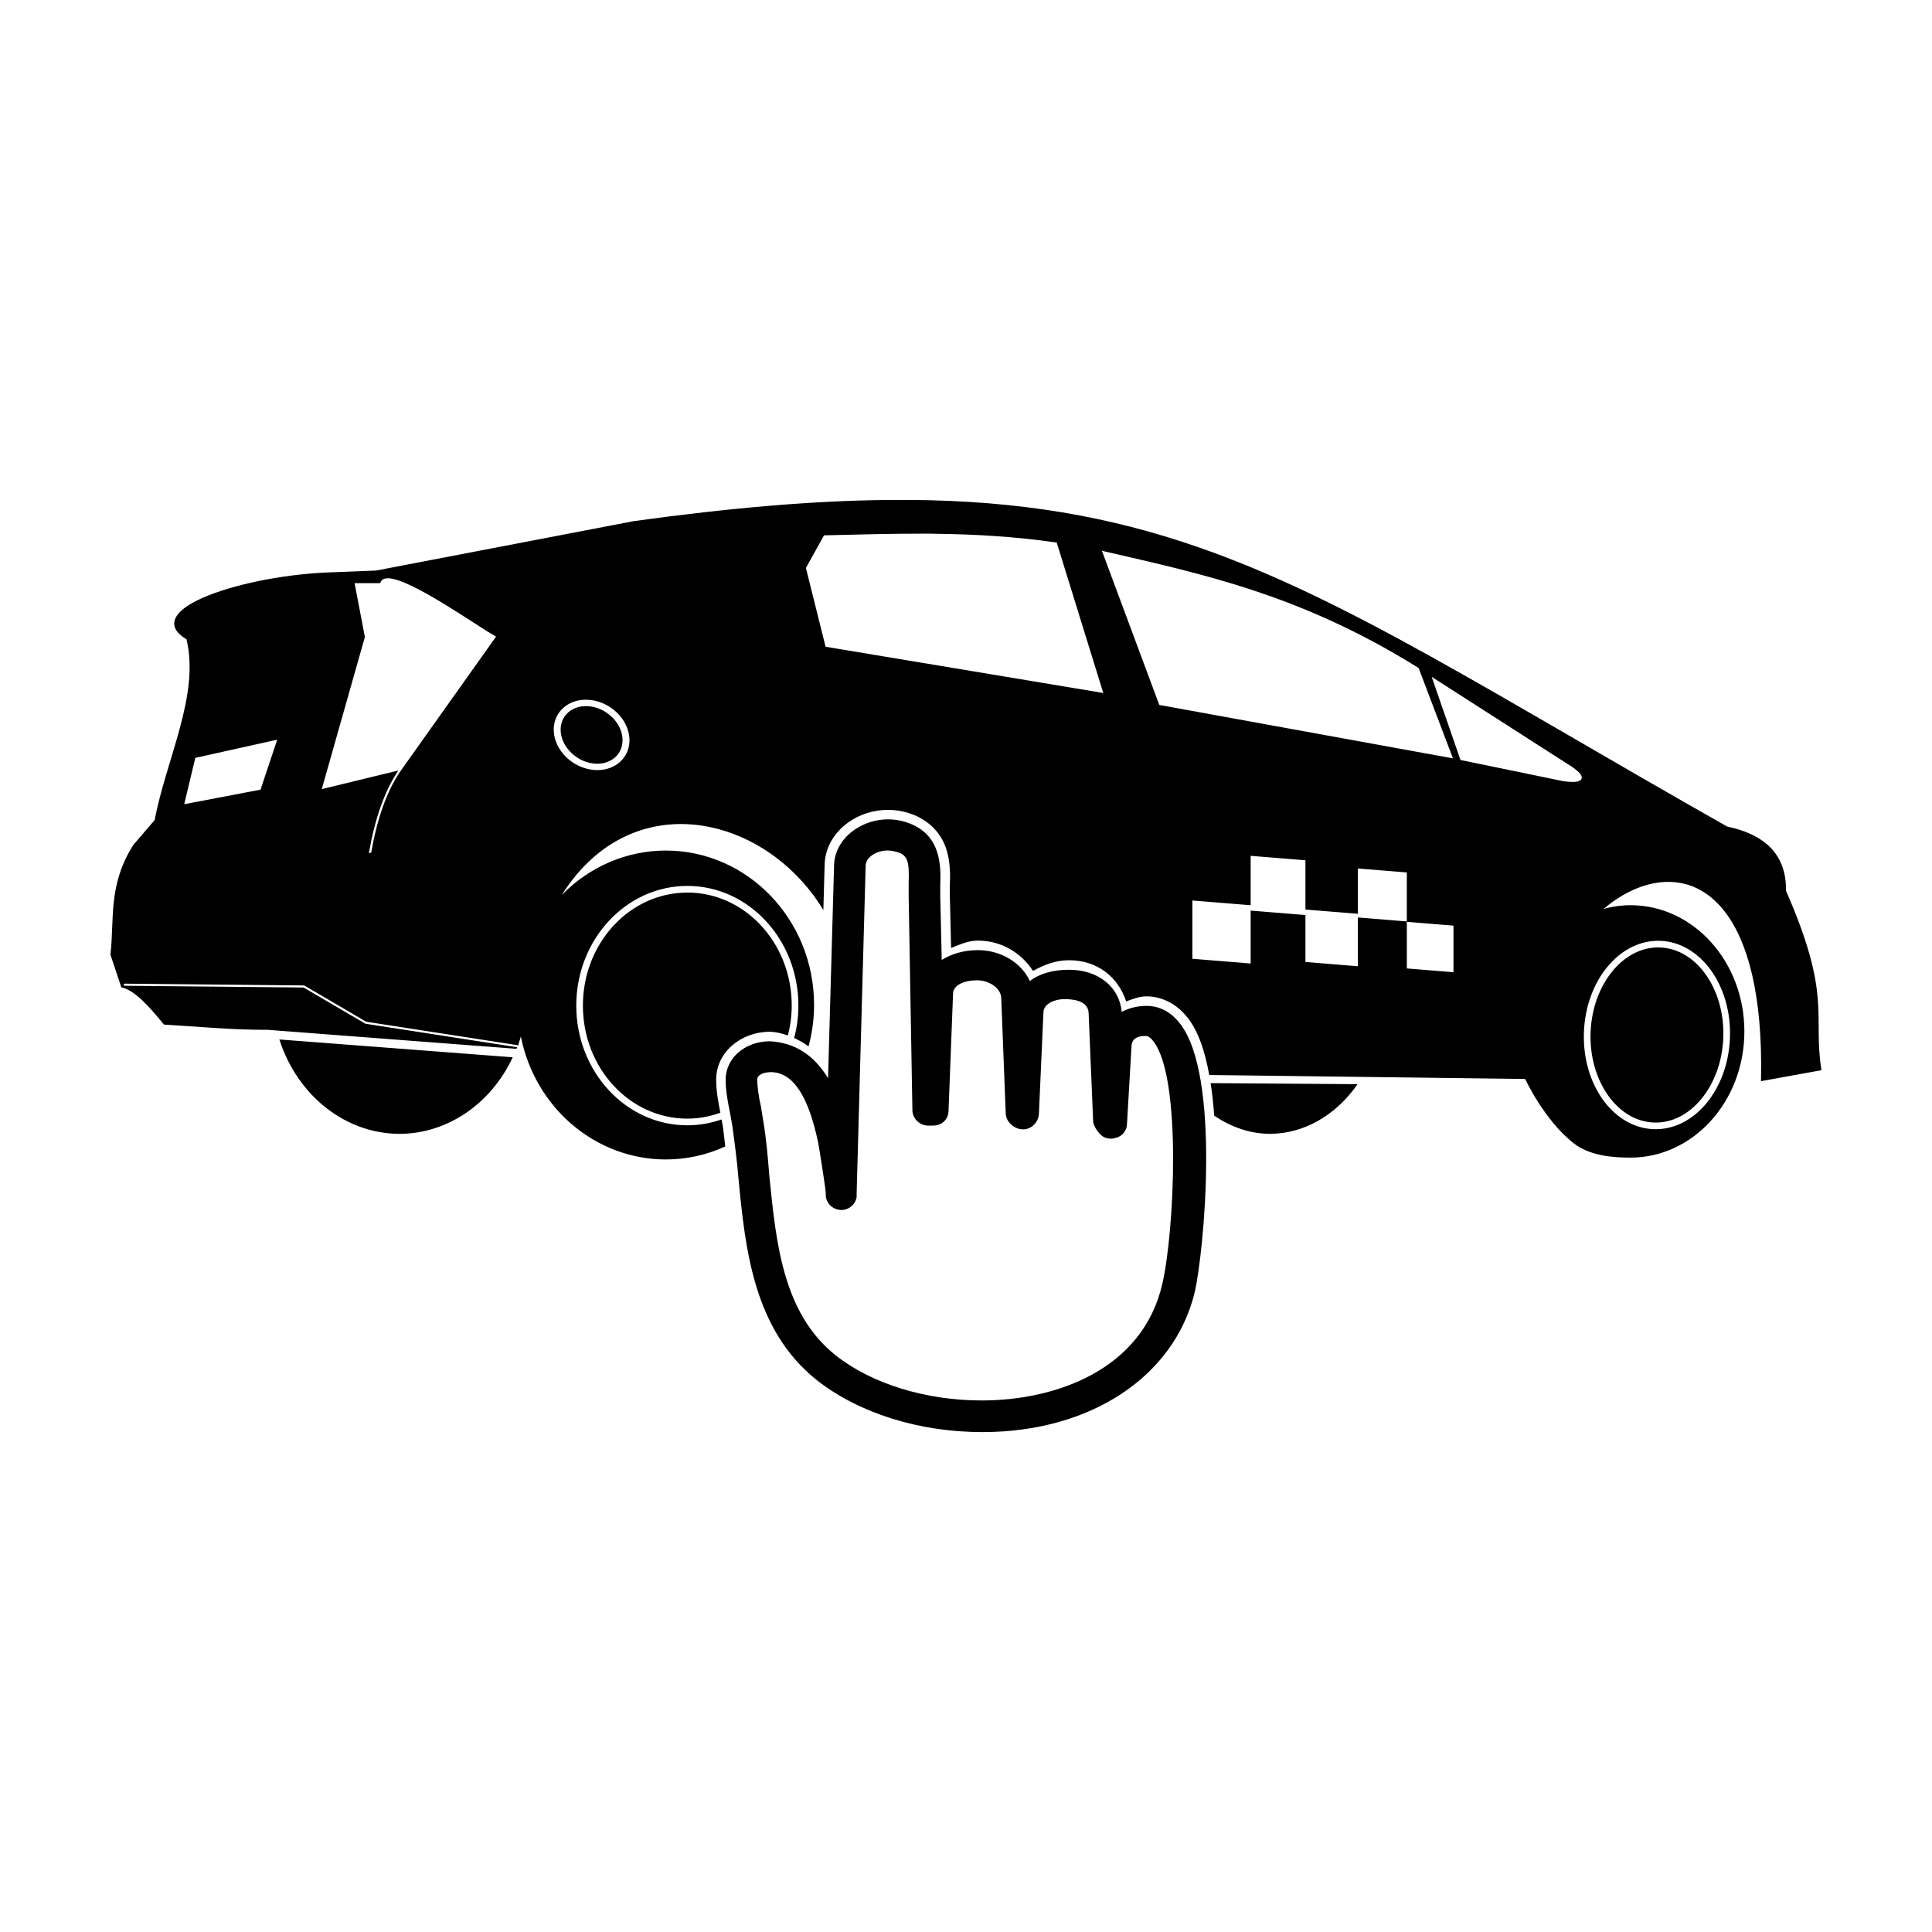 <?xml version="1.0" encoding="UTF-8"?>
<!-- Uploaded to: SVG Repo, www.svgrepo.com, Generator: SVG Repo Mixer Tools -->
<svg fill="#000000" width="800px" height="800px" version="1.1" viewBox="144 144 512 512" xmlns="http://www.w3.org/2000/svg">
 <path d="m384.89 276.5h-0.012-5.973c-19.379 0.207-41.234 2.059-66.922 5.598l-68.289 13.098-11.672 0.465h-0.012c-11.516 0.344-24.328 2.785-32.699 6.102-4.188 1.656-7.262 3.516-8.531 5.551-0.633 1.016-0.801 2.106-0.355 3.16 0.434 1.023 1.434 1.996 2.992 2.934 3.582 14.785-5.387 31.797-8.422 47.902l-5.59 6.516h-0.012c-6.836 10.699-5.035 19.699-6.121 29.125v0.059l2.875 8.629 0.148 0.051c3.578 0.82 7.34 5.215 11.078 9.73l0.078 0.102c8.938 0.535 18.855 1.469 27.355 1.379l66.066 5.047c0.062-0.141 0.125-0.281 0.188-0.422l-40.215-6.231-16.383-9.594-47.637-0.473v-0.551l47.793 0.473 16.414 9.613 40.375 6.258 0.012-0.137 0.031-0.312c0.207-0.617 0.402-1.242 0.582-1.871 3.801 18.953 19.828 32.547 38.414 32.57 5.606 0 10.926-1.238 15.754-3.445-0.203-1.621-0.355-3.332-0.57-4.91-0.129-0.766-0.266-1.504-0.402-2.254-2.859 1-5.898 1.555-9.074 1.555-16.285 0-29.441-14.242-29.441-31.715s13.156-31.723 29.441-31.723 29.43 14.254 29.43 31.723c0 2.977-0.406 5.844-1.121 8.582 1.332 0.613 2.609 1.328 3.809 2.215 0.934-3.496 1.465-7.16 1.465-10.961 0-22.605-17.59-40.934-39.293-40.934-10.328 0.004-20.242 4.25-27.59 11.809 2.394-3.809 5.074-6.992 7.941-9.586 9.852-8.906 22.027-10.945 33.398-7.969 11.129 2.914 21.449 10.664 28.004 21.512l0.336-11.977c0.184-7.41 6.356-13.109 13.816-14.328 2.488-0.402 5.113-0.312 7.715 0.383h0.023c5.758 1.582 9.062 5.301 10.48 9.172 1.418 3.871 1.242 7.793 1.141 10.508l0.012-0.09v2.559l0.324 13.824c2.258-0.848 4.363-1.949 7.133-1.949 6.277 0 11.508 3.32 14.574 8.02 2.84-1.539 5.887-2.824 9.574-2.824 7.621 0 13.117 4.637 15.105 10.914 1.75-0.621 3.481-1.34 5.441-1.34 2.953 0 7.297 1.168 10.754 5.539h0.012c3.008 3.777 4.707 9.152 5.824 15.301l83.719 1.051s5.008 10.879 12.84 17.023c4.406 3.457 10.672 3.816 15.086 3.82 16.664 0 30.168-14.973 30.168-33.445s-13.504-33.445-30.168-33.445c-2.41 0-4.812 0.348-7.152 0.992 3.242-2.746 6.742-4.812 10.293-6.004 7.852-2.629 15.879-1.043 21.902 6.801s10.012 22.004 9.535 44.516l-0.012 0.332 16.039-2.914-0.051-0.266c-2.234-14.504 2.859-19.383-9.348-47.262 0.066-4.301-1.051-7.992-3.582-10.883-2.539-2.898-6.481-4.988-12.023-6.16-62.402-35.34-100.55-60.297-140.26-74.066-23.27-8.07-47.059-12.285-76.555-12.496zm3.621 8.914c1.254 0.004 2.516 0 3.777 0.051 10.098 0.125 20.5 0.707 31.578 2.293h0.168l12.348 39.891-0.441-0.07-73.152-12.191-5.215-20.871 4.801-8.648h0.156c8.625-0.195 17.203-0.465 25.977-0.441zm47.508 4.547 0.5 0.117c26.211 6.055 52.254 11.5 83.355 30.906l0.078 0.051 9.094 23.941-0.48-0.09-77.344-14.07zm-189.11 7.281c6.176 0.215 23.574 12.711 28.555 15.469l-25.438 35.797c-3.672 5.426-6.144 12.789-7.656 21.43-0.203 0.055-0.406 0.117-0.609 0.176 1.52-8.809 4.035-16.344 7.812-21.922l-20.301 4.93 11.426-40.305-2.727-14.277h6.809c0.223-0.941 0.98-1.32 2.125-1.277zm276.5 26.125 37.156 23.824h0.012c1.25 0.863 1.988 1.539 2.352 2.125 0.184 0.293 0.277 0.574 0.246 0.848-0.031 0.273-0.199 0.508-0.422 0.66-0.445 0.301-1.113 0.395-1.93 0.402-0.816 0-1.785-0.082-2.793-0.258l-26.992-5.57-7.625-22.031zm-224.1 6.07c2.863 0 5.879 1.191 8.168 3.394 4.07 3.918 4.539 9.801 0.789 13.125-3.754 3.324-10.109 2.648-14.18-1.27-4.07-3.914-4.531-9.793-0.777-13.117 1.641-1.453 3.773-2.148 6.004-2.137zm0.059 1.691c-1.809 0-3.519 0.535-4.793 1.664-2.91 2.578-2.652 7.371 0.836 10.727s8.66 3.789 11.57 1.211 2.66-7.371-0.828-10.727c-1.961-1.887-4.461-2.852-6.789-2.875zm-81.91 8.895-0.148 0.465-4.269 12.781-20.223 3.856 2.941-12.281 21.695-4.82zm162.59 21.137c-7.777-0.348-14.832 5.109-15.008 12.094l-1.594 56.473c-3.793-6.188-8.785-9.383-15.371-9.781-6.586 0-11.77 4.398-11.77 10.184 0 2.992 0.594 5.981 1.191 8.973 0.199 1.195 0.402 2.195 0.602 3.394 0.598 4.391 1.203 8.977 1.605 13.766 1.797 18.758 3.988 40.109 20.754 53.48 11.176 8.781 27.133 13.777 43.895 13.777 28.734 0 50.887-14.766 56.273-37.117 2.394-10.379 6.992-57.473-3.984-71.242-2.992-3.793-6.391-4.594-8.789-4.594-2.394 0-4.785 0.598-6.582 1.594-0.598-6.586-6.18-11.168-13.965-11.168-4.191 0-7.785 0.996-10.383 2.992-2.195-4.789-7.578-8.188-13.766-8.188-3.793 0-6.988 1-9.586 2.598l-0.395-16.965v-2.59c0.199-5.387 0.398-14.375-9.781-17.172-1.121-0.297-2.246-0.465-3.356-0.512zm-0.195 8.254c0.453 0.051 0.91 0.121 1.359 0.246 3.391 0.797 3.793 2.394 3.59 8.582v2.992l0.992 56.875c0 2.394 1.996 4.191 4.191 4.191h1.199c2.594 0 4.191-1.801 4.191-3.996l1.191-30.926c0-2.394 3.094-3.59 6.387-3.59 3.293 0 6.387 2.188 6.387 4.781l1.199 30.73c0.199 2.195 2.391 3.996 4.586 3.996 2.195 0 3.992-1.801 4.191-3.996l1.199-26.934c0-2.394 3.098-3.59 5.492-3.59s6.285 0.398 6.484 3.59l1.199 28.734c0 0.996 0.992 2.598 1.789 3.394 0.996 1.195 2.793 1.594 4.387 0.992 1.598-0.398 2.793-1.996 2.793-3.59l1.199-20.555c0-1.199 0.598-2.793 3.59-2.793 0.398 0 1.195 0 2.195 1.398 7.582 9.578 5.586 50.484 2.391 64.254-5.188 22.75-28.137 30.938-47.891 30.938-14.766 0-29.133-4.391-38.711-11.977-13.969-11.176-15.77-29.734-17.566-47.695-0.398-4.988-0.797-9.777-1.594-14.367-0.199-1.195-0.402-2.59-0.602-3.789-0.598-2.594-0.992-5.195-0.992-7.391 0.199-1.199 1.793-1.793 3.789-1.793 5.789 0.203 9.773 6.383 12.367 18.754 0.199 0.996 1.996 12.176 1.996 13.371v0.395c0 1.996 1.594 3.797 3.789 3.996 1.996 0.203 4-1.199 4.398-3.394v-0.992l2.391-87.004c0.176-2.269 3.254-4.09 6.426-3.836zm95.586 1.387 14.516 1.18v13.059l13.902 1.121v-12.004l12.969 1.055v12.98l-12.969-1.055v12.93l-13.902-1.133v-12.438l-14.516-1.18v14.023l-15.449-1.258v-15.438l15.449 1.25zm-149.29 9.742c-15.254 0-27.672 13.367-27.672 29.953 0 16.59 12.418 29.953 27.672 29.953 3.062 0 6-0.57 8.758-1.566-0.555-2.785-1.113-5.684-1.113-8.758 0-7.293 6.582-12.703 14.289-12.703h0.156c1.625 0.102 3.125 0.484 4.566 0.984 0.637-2.527 1.012-5.172 1.012-7.922 0-16.59-12.418-29.953-27.672-29.953zm190.68 7.754 12.359 1.004v12.348l-12.359-1.004zm66.105 5.027h1.004c5.41 0.18 10.188 3.207 13.512 7.852s5.238 10.918 5.008 17.75c-0.227 6.832-2.555 12.965-6.18 17.379-3.625 4.414-8.59 7.117-14.004 6.938-5.41-0.18-10.188-3.207-13.512-7.852s-5.238-10.918-5.008-17.75c0.227-6.832 2.555-12.965 6.18-17.379 3.398-4.137 7.981-6.773 13-6.938zm0.051 1.762c-4.445 0.145-8.539 2.477-11.68 6.297-3.352 4.078-5.57 9.848-5.785 16.316-0.215 6.465 1.613 12.367 4.684 16.66 3.07 4.293 7.344 6.965 12.133 7.125s9.227-2.219 12.574-6.297c3.352-4.078 5.57-9.848 5.785-16.316 0.215-6.465-1.613-12.367-4.684-16.66-3.07-4.293-7.344-6.965-12.133-7.125h-0.895zm-364.95 24.383c4.824 14.988 17.578 24.988 31.871 25.012 12.602-0.051 24.145-7.844 29.973-20.289zm246.79 11.57c0.426 2.754 0.742 5.644 0.953 8.609 4.488 3.086 9.57 4.816 14.828 4.832 8.906-0.051 17.363-4.832 23.164-13.164z" fill-rule="evenodd"/>
</svg>
